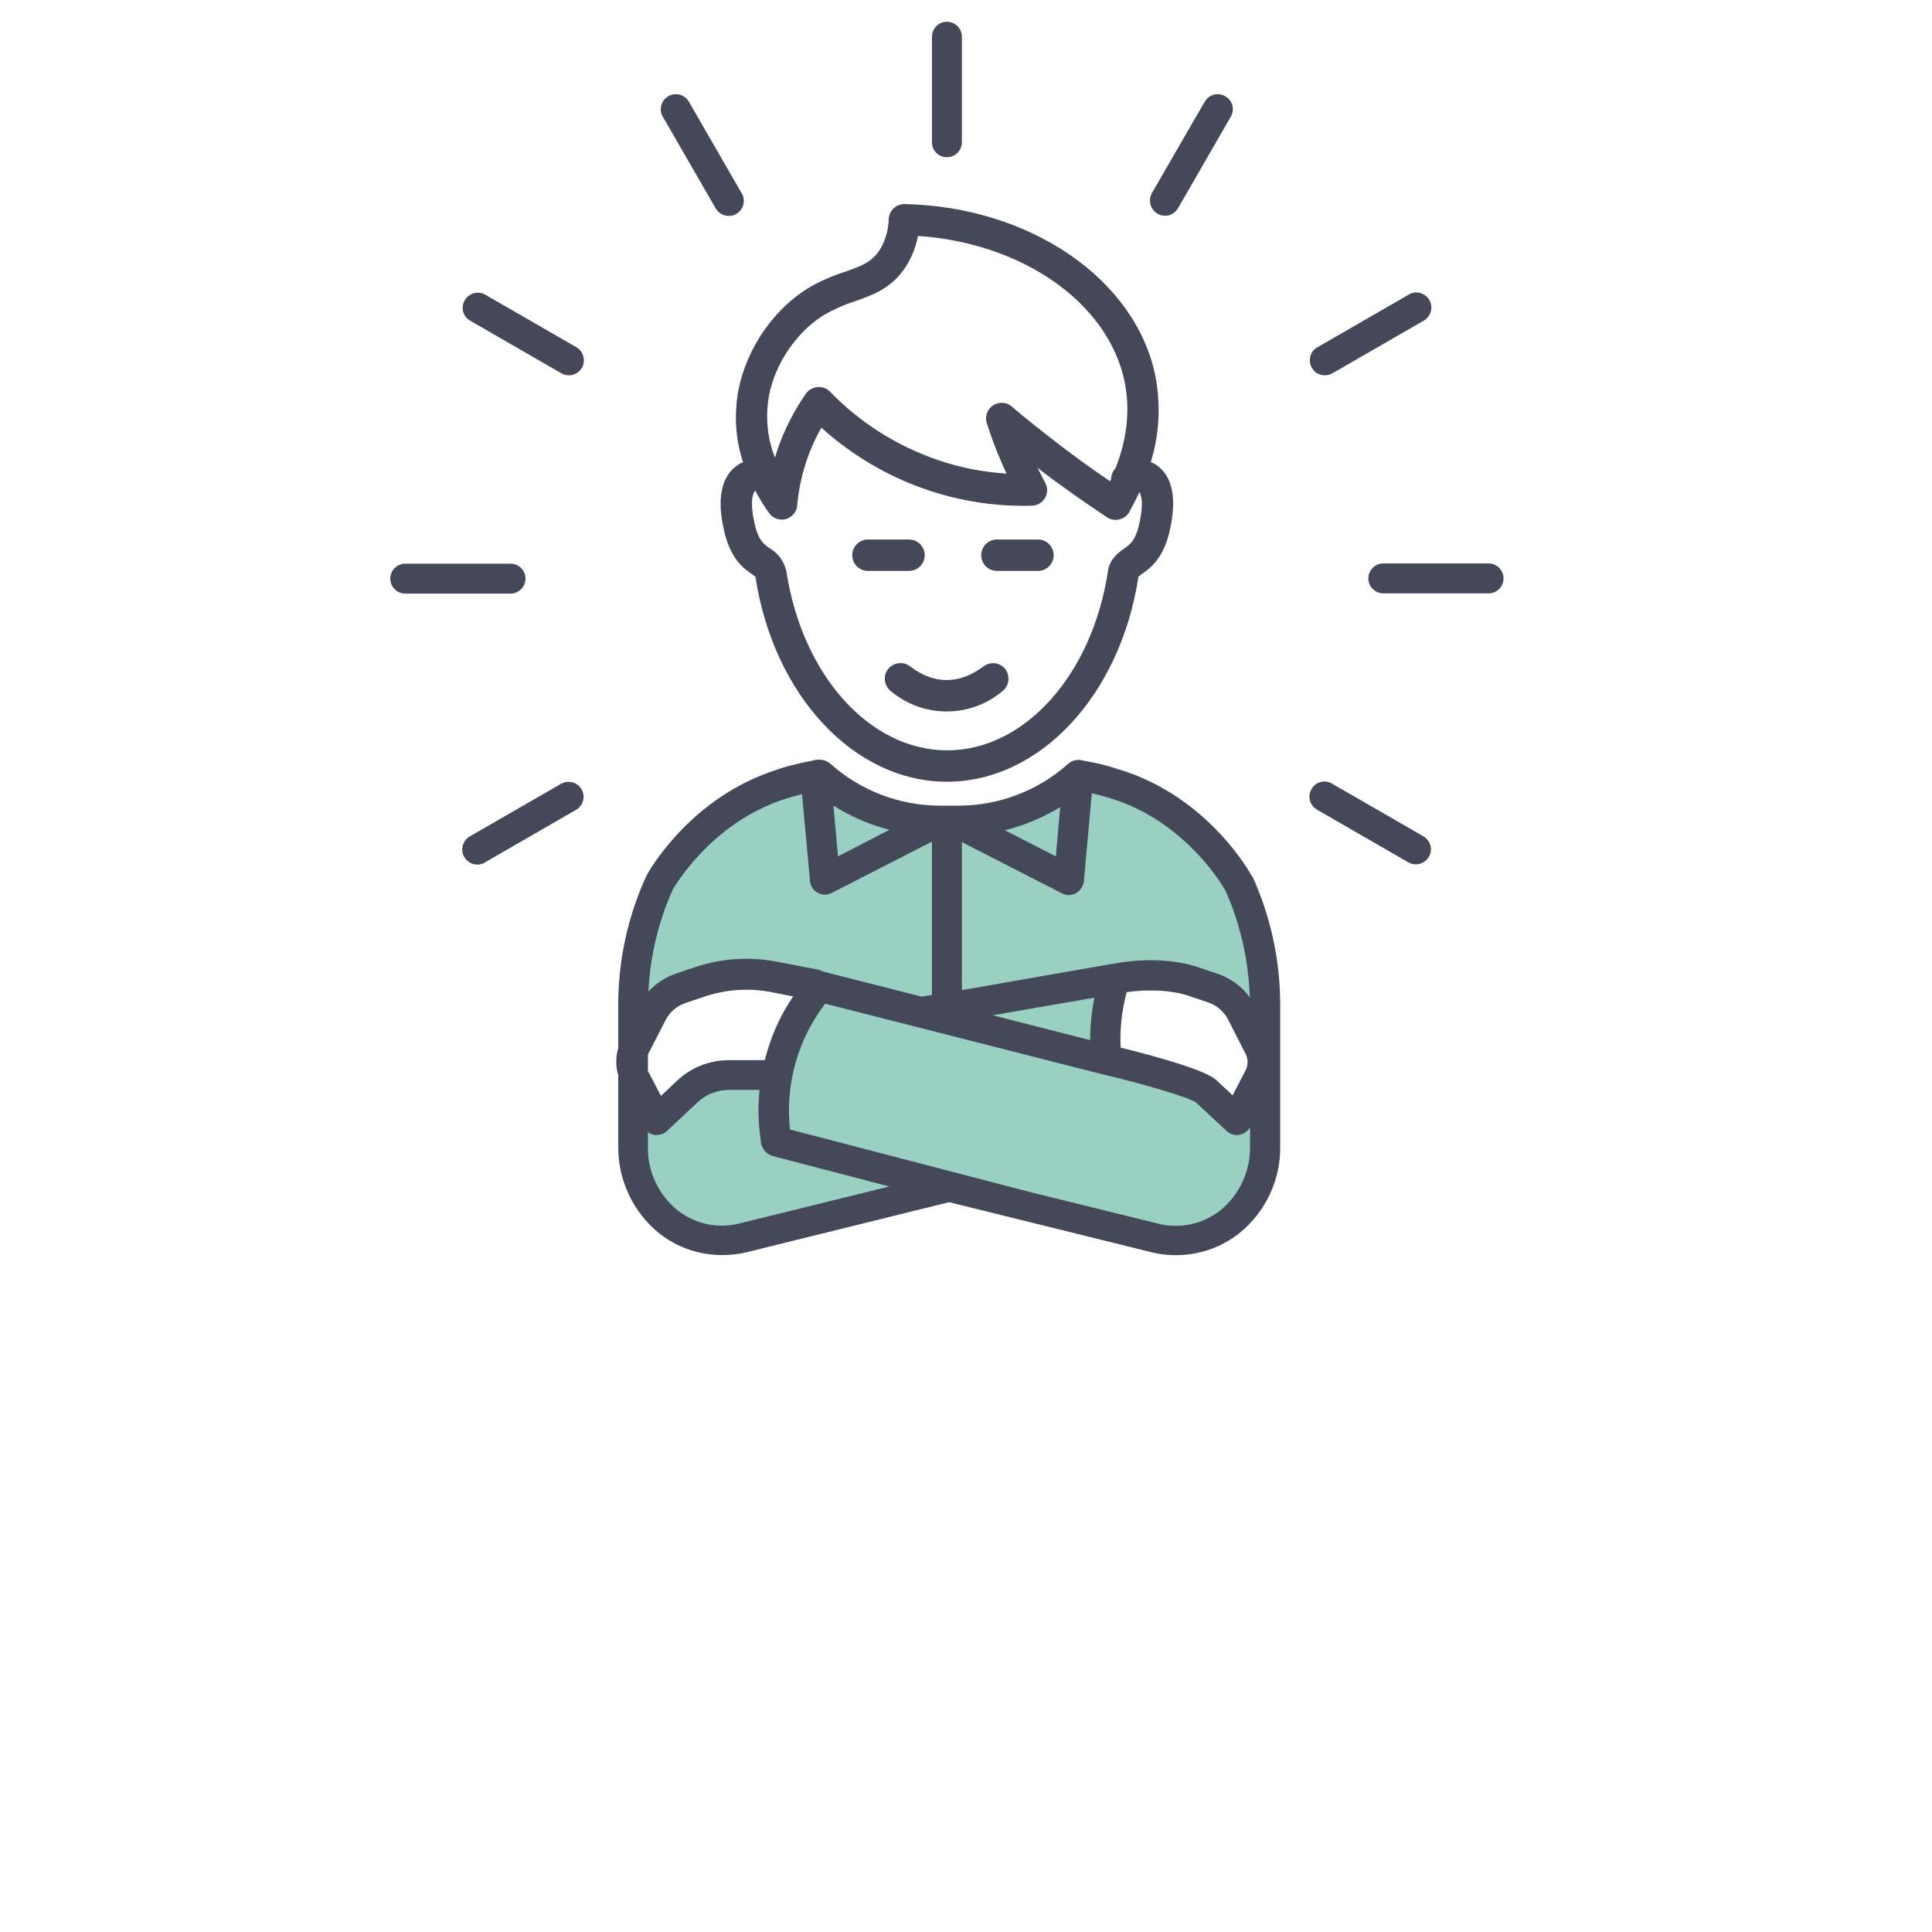 <?xml version="1.0" encoding="utf-8"?>
<!-- Generator: Adobe Illustrator 23.0.4, SVG Export Plug-In . SVG Version: 6.00 Build 0)  -->
<svg version="1.1" xmlns="http://www.w3.org/2000/svg" xmlns:xlink="http://www.w3.org/1999/xlink" x="0px" y="0px"
	 viewBox="0 0 800 800" style="enable-background:new 0 0 800 800;" xml:space="preserve">
<style type="text/css">
	.st0{display:none;}
	.st1{display:inline;}
	.st2{fill:#BAD9B0;}
	.st3{fill:#454859;}
	.st4{fill:#99D0C2;}
</style>
<g id="Laag_1" class="st0">
	<g id="Group_22" transform="translate(4.305 106.865)" class="st1">
		<path id="Path_108" class="st2" d="M398.2,61.3c9.3-6.4,15.7-9.3,15-11.2c-0.6-1.5-10.7-1.1-24.5,0.2h-0.1
			c-4.6,0.5-9.6,1-14.8,1.6c-45.5,5.3-87.9,27.6-120.3,62.6l-89.2,96.7c14.8,1.5,35.7,6.3,52.2,23c7.7,7.9,13.5,17.4,17.1,27.8
			c1.9,5.1,3.3,9.6,5,13.2l4.5-4.9l75-81.2l12.7-13.8c0.6-1.5,1.3-3,1.8-4.6c1.7-4.2,3.4-8.5,4.8-12.7c-2.1-0.1-4.2-0.3-6.3-0.6
			c-0.3-0.1-0.6-0.1-0.9-0.2c-1.5-0.3-3-0.7-4.4-1.4c0-0.6,0-1.2,0-1.8c0.3-13.2,3.6-39.1,22.2-61.9c8.6-10.6,19.5-19.1,31.9-24.7
			C385.8,64.8,391.9,62.7,398.2,61.3z"/>
		<path id="Path_109" class="st2" d="M529.5,217.5c-0.2-0.5-2-0.7-4.8-0.6c-4.6,0.1-12,0.8-20.4,1.8c-0.2,0-0.4,0-0.5,0.1
			c-29.8,3.5-57.5,18-78.7,40.9l-58.3,63.2c17.8,2.7,25.5,9.8,29.2,15.8c4,6.4,4.7,13.3,10.3,20.4c0.9,1.1,1.8,2.1,2.8,3.1
			c1.9,2,4.1,3.9,6.4,5.4l57.6-62.5c1.7-3.8,3.2-7.6,4.7-11.4c1.5-3.9,2.9-7.8,4.1-11.6c0.1-0.3,0.2-0.6,0.3-0.9h-0.1
			c-0.3,0-0.6,0-0.8-0.1c-0.2,0-0.4-0.1-0.5-0.1c-0.2,0-0.4-0.1-0.5-0.1c-0.2-0.1-0.5-0.2-0.7-0.3c-0.2-0.1-0.4-0.3-0.6-0.4
			c-0.2-0.1-0.4-0.3-0.6-0.5c-0.3-0.2-0.5-0.5-0.8-0.8c-0.3-0.3-0.5-0.7-0.6-1.1c-0.6-1.3-0.8-2.7-0.5-4.1c1.8-7.9,5.2-19,11.9-27.3
			c1.8-2.2,3.7-4.2,5.8-6.1c5.8-5.3,12.7-9.3,20.2-11.8h0c3.4-2.6,6.9-5,10.5-7.2C528.1,219.4,529.8,218.3,529.5,217.5z"/>
	</g>
	<g id="Group_23" transform="translate(0 0)" class="st1">
		<path id="Path_110" class="st3" d="M400.8,356.5c4.1-4.9,6.4-11.1,6.4-17.6l0.1-51.1c1.2-0.4,2.3-1.2,3.1-2.2c1-1.4,2-2.8,3-4
			c10.3-12.2,19.8-25,28.3-38.5c8.8-13.7,13.2-20.6,15.9-28.9c1.6-4.9,2.6-9.9,3.3-15L544,109c2.4-2.7,3.4-6.3,2.9-9.8
			c2.9-2.1,5.2-4.9,6.6-8.2c2.3-5,2.6-10.7,1-16c-1.5-5.2-5-9.5-9.8-12.1c-4.5-2.5-9.9-2.8-14.8-1.1c-4.1,1.5-7.5,4.4-9.8,8.1
			c-3.4-0.7-7,0.4-9.4,3l-32.6,35.3c-1.4-4.2-3-8.3-4.8-12.3c1.9-3.1,3.1-6.6,3.5-10.2c0.8-6.9-0.9-13.8-4.8-19.5
			c-1.7-2.7-5.3-3.4-8-1.7c0,0-0.1,0.1-0.1,0.1c-3.5,2.5-7.5,4.1-11.7,4.9c-3.2,0.5-6.5,0.4-9.7-0.5c-4.6-1.2-9.5-1.3-14.2-0.1
			c-8.3,1.8-15.5,6.6-20.3,13.6c-3.3,5.1-5.3,10.9-5.9,16.9c-0.9,9.8,1.7,19.6,7.3,27.7c0.5,0.8,1.2,1.4,2,1.8
			c1.3,3.8,3.8,7.1,6.9,9.5c0,3.6-0.9,7.2-2.9,10.3c-0.2,0.3-0.4,0.5-0.6,0.8c-5.9-0.5-16.8,0.3-37.7,2.7
			c-46.6,5.5-90.6,28.4-123.9,64.5l-89.2,96.7c-1.7,1.9-2.2,4.5-1.4,6.9c0.7,2.3,2.7,4,5.1,4.3c20.4,2.1,36.7,9.2,48.7,21.2
			c9.5,9.6,13.5,19.7,16.5,28l-14,15.2c-10.1,11.3-10.1,28.3,0,39.7c4.7,5.2,11.3,8.1,18.3,8.2c7,0,13.6-3,18.3-8.2L359,316.8l0,0
			l0,11.4l-52.5,56.8c-9.4,10.5-9.4,26.4,0,37c8.4,9.4,22.9,10.2,32.3,1.8c0.6-0.6,1.2-1.2,1.8-1.8l59.3-64.2
			C400.2,357.4,400.5,357,400.8,356.5z M431.7,235.7c-8.3,13-17.4,25.3-27.3,37.1c-0.2,0.2-0.4,0.5-0.5,0.7c0,0,0,0-0.1-0.1
			c-3.1-1.6-6.5-3.6-10-5.8c-4.9-3.1-9.5-6.6-13.9-10.3c-3.9-3.4-7.7-7-11.1-10.8c2.1-7.8,5.8-15.1,10.9-21.4
			c9.3-11.3,22.8-18.3,37.4-19.3c3.6-0.4,6.2-3.7,5.7-7.3c-0.4-3.2-3.1-5.7-6.3-5.8c-17.9,1.2-34.6,9.7-45.9,23.7
			c-5.6,6.9-9.8,14.8-12.5,23.3c-0.7,2.3-1.3,4.6-1.8,6.8c-0.1,0.2-0.1,0.5-0.2,0.7c-0.9,4.2-1.4,8.5-1.6,12.8
			c-0.1,1.1-0.1,2.2-0.1,3.1c-0.4,0.2-0.8,0.4-1.2,0.6c0,0-0.1,0-0.2,0c-0.4,0.2-0.9,0.3-1.3,0.4c-0.3,0.1-0.6,0.1-0.8,0.2
			c-0.3,0.1-0.5,0.1-0.8,0.2c-0.6,0.1-1.1,0.2-1.8,0.2c-2.9,0.2-5.9,0.2-8.8,0c-1.4-0.1-2.8-0.2-4-0.4c-0.5-0.1-1-0.2-1.4-0.3
			l-0.2,0c-0.4-0.1-0.8-0.2-1.1-0.3c-0.1,0-0.2,0-0.3-0.1c-0.3-0.1-0.6-0.2-0.9-0.3c-0.1,0-0.2-0.1-0.3-0.1c-0.3-0.1-0.7-0.3-1-0.4
			c0-0.6,0-1.2,0-1.8c0.3-13.2,3.6-39.1,22.2-61.9c8.6-10.6,19.5-19.1,31.9-24.7c1.7-0.8,3.3-1.4,4.9-2.1c0.9-0.3,1.8-0.6,2.6-0.9
			c0.7-0.3,1.5-0.5,2.2-0.8c0.6-0.2,1.2-0.4,1.8-0.5c1-0.3,1.9-0.6,2.9-0.8c0.4-0.1,0.7-0.2,1.1-0.3c1.1-0.3,2.2-0.6,3.3-0.8l0,0
			c1.3-0.3,2.6-0.5,3.7-0.7l0.3,0c1.1-0.2,2.1-0.3,3-0.4c0.2,0,0.4,0,0.6-0.1c0.7-0.1,1.4-0.2,2-0.2c0.3,0,0.6-0.1,0.9-0.1
			c0.6,0,1.2-0.1,1.7-0.1c0.6,0,1.2-0.2,1.7-0.4l0.2,0.2c4.9,5.5,11.2,9.5,18.3,11.7c3.6,1.1,7.2,1.6,11,1.6c0.8,0,1.5-0.1,2.3-0.1
			c1.3,10.2,0.4,20.6-2.7,30.5C443.9,216.5,439.8,222.9,431.7,235.7L431.7,235.7z M339,277.8L339,277.8c2.2,0.2,4,0.2,5,0.2h0.8
			c1.7,0,3.5-0.1,5.2-0.4c-0.1,0.9-0.3,1.8-0.7,2.6c-1.5,3.6-5.6,5.3-9.2,3.8c-0.2-0.1-0.4-0.2-0.6-0.3c-1.4-0.7-2.5-1.9-3.1-3.3
			L339,277.8z M533.9,74.3c0.7-0.3,1.5-0.4,2.3-0.4c1.1,0,2.2,0.3,3.2,0.8c1.8,1,3.1,2.6,3.7,4.5c0.6,2,0.5,4.1-0.4,6
			c-0.3,0.6-0.6,1.2-1,1.7c-2.8-4.2-6.3-7.9-10.2-11.1C532.1,75.1,533,74.6,533.9,74.3L533.9,74.3z M470.8,128.1
			c0.4,2.3,0.7,4.1,0.8,5.8c0.3,2.5,0.3,4.7,0.4,7.3l0.1,2.9c0,0.6-0.2,1.2-0.7,1.6c-1.8,1.3-3.9,2.2-6.1,2.6
			c-5,0.8-10.2-0.5-14.1-3.7c-2.5-2-6.1-1.6-8.1,0.9c-0.1,0.2-0.2,0.3-0.3,0.5c-2,2.9-1.4,6.9,1.3,9.2c5.2,4.1,11.5,6.4,18.2,6.6
			c1.8,0,3.6-0.2,5.3-0.5c3.7-0.8,7.2-2.3,10.3-4.4c4.1-3,6.5-8,6.3-13.1l-0.1-2.8c0-5.2-0.5-10.3-1.5-15.4c-0.2-1-0.4-1.9-0.6-2.9
			L517,84.8l1.7-1.9c1.6,0.4,5.4,2.6,9.6,7.2c4.2,4.6,6.1,8.6,6.5,10.3l-1.8,2l-72,78.1c-0.3-3.2-0.7-6.3-1.3-9.6c0,0,0-0.1,0-0.1
			c-0.1-0.4-0.2-0.8-0.3-1.1c0,0,0-0.1,0-0.1c-0.1-0.3-0.3-0.7-0.5-1c0,0,0-0.1-0.1-0.1c-0.2-0.3-0.4-0.6-0.6-0.8
			c0,0-0.1-0.1-0.1-0.2c-0.2-0.2-0.4-0.4-0.7-0.6c-0.1-0.1-0.1-0.1-0.2-0.2c-0.2-0.1-0.4-0.2-0.6-0.3c-0.2-0.1-0.3-0.2-0.4-0.3
			c-0.2-0.1-0.3-0.1-0.4-0.1c-0.2-0.1-0.5-0.2-0.7-0.2c-0.1,0-0.3,0-0.5,0c-0.2,0-0.5-0.1-0.7-0.1c-0.4,0-0.8,0-1.2,0.1
			c-4.5,1-9.3,0.9-13.8-0.4c-5.2-1.6-9.8-4.7-13.3-8.7c0.1-0.1,0.2-0.2,0.3-0.3c3.9-6.4,5.6-13.9,4.8-21.4c0-0.1,0-0.2,0-0.2
			c0-2.4-1.3-4.6-3.3-5.8c-3.4-1.8-4.6-4.7-4.3-6c0.1-0.5,0.3-0.9,0.6-1.2c0.5-0.2,3.3,0.2,5.8,4.2c1.4,2.4,4.3,3.5,6.9,2.6
			c2.7-1,4.4-3.7,4.2-6.5l-0.2-6.7c0,0,0.3-0.9,3.2-2.2l0.6-0.3c1.3-0.6,2.8-0.8,4.2-0.7c0.5,0,0.9,0,1.3,0c5-0.2,10-2.3,15-6.2
			c1.7,4.2,3.2,8.6,4.4,13C469.5,121.8,470.2,124.9,470.8,128.1L470.8,128.1z M414.4,100.8c0.3-3.8,1.5-7.4,3.6-10.6
			c3.2-4.4,7.9-7.4,13.3-8.5c3.1-0.7,6.2-0.6,9.3,0.2c4.5,1.1,9.2,1.3,13.8,0.5c3.6-0.6,7.1-1.8,10.4-3.4c0.4,1.6,0.5,3.2,0.3,4.8
			c-0.3,1.9-0.9,3.8-2,5.4c-0.1,0.1-0.1,0.1-0.2,0.2c-1.1,1.3-2.3,2.6-3.6,3.8c-0.5,0.4-1.1,0.8-1.7,1.1c-1,0.5-1.8,1.2-2.4,2.1
			c-1.8,1.3-4,2.1-6.2,2.2l-0.9,0c-3.2-0.1-6.3,0.5-9.2,1.9c-5.6,2.4-8.4,5.7-9.7,8.7c-3.5-1.6-7.6-1.4-11,0.3
			c-0.9,0.5-1.7,1.1-2.5,1.8C414.4,108.1,414,104.5,414.4,100.8z M224.9,336.3c-11.3-11.5-25.9-19.1-43.5-22.8l80.6-87.4
			c29.7-32.1,68.3-53.2,109.5-59.7c-10.8,6.1-20.4,14.3-28.2,24c-23.4,28.7-25.5,61.8-25.2,74.6c0.1,4,2.4,6.9,5.6,8.8
			c-0.1,0.8-0.2,1.5-0.2,2.3l-81,87.8C238.6,353.6,232.6,344.2,224.9,336.3z M332,412.8c-4.2,4.7-11.4,5.1-16.1,0.9
			c-0.3-0.3-0.6-0.6-0.9-0.9c-4.7-5.3-4.7-13.1,0-18.4l54.2-58.7c0.3-0.3,0.5-0.7,0.8-1c0.1-0.1,0.2-0.3,0.2-0.5
			c0.1-0.2,0.2-0.4,0.3-0.7c0.1-0.2,0.1-0.4,0.2-0.7c0.1-0.2,0.1-0.4,0.2-0.6c0.1-0.4,0.1-0.9,0.1-1.3l0.1-27.3l0,0l8.5-9.2
			c2.4-2.6,2.4-6.6,0-9.3c-2.1-2.4-5.7-2.6-8.1-0.5c-0.2,0.1-0.3,0.3-0.5,0.5l-6.8,7.4l0,0l-5.2,5.6l0,0L247.2,419.5
			c-4.9,5.4-13.2,5.8-18.5,0.9c-0.3-0.3-0.7-0.6-1-1c-2.6-2.9-4-6.6-3.9-10.5c-0.1-3.9,1.4-7.7,4-10.5l10.7-11.5l9-9.7l75-81.2
			l5.5-6c1.7,2.3,3.9,4.2,6.5,5.6c2.6,1.4,5.6,2.2,8.5,2.2c7.6-0.1,14.4-4.7,17.4-11.7c1.8-4,2.4-8.4,1.8-12.7
			c2.9-2.2,4.6-5.7,4.5-9.3c0-0.5,0-1.2,0-1.9c1.9,1.8,3.9,3.6,5.9,5.4c4.8,4.1,9.9,7.9,15.2,11.3c2.6,1.7,5.1,3.1,7.6,4.5
			l-0.1,55.6c0,3.5-1.3,6.8-3.7,9.3c-0.4,0.4-0.7,0.8-1,1.3L332,412.8z"/>
		<ellipse id="Ellipse_4" class="st3" cx="214.7" cy="499.9" rx="6.8" ry="7.4"/>
		<ellipse id="Ellipse_5" class="st3" cx="479.6" cy="269.3" rx="6.8" ry="7.4"/>
		<ellipse id="Ellipse_6" class="st3" cx="186.8" cy="137.4" rx="6.8" ry="7.4"/>
		<path id="Path_111" class="st3" d="M203.4,129.6l57.2-62c5-5.6,5-14.2,0-19.8l-15.7-17l0.1-0.3l86.4-11.3c0.2,0,0.5,0.1,0.6,0.2
			c0.2,0.2,0.2,0.4,0.2,0.7l-10.4,93.7l6,0.8l-6.3-0.7l-15.7-17c-4.5-5-12.2-5.5-17.2-1c-0.4,0.3-0.7,0.7-1,1L183.9,209
			c-2.4,2.6-2.4,6.6,0,9.3c2.1,2.4,5.7,2.6,8.1,0.5c0.2-0.1,0.3-0.3,0.5-0.5L296.1,106c0.3-0.3,0.8-0.3,1.1-0.1c0,0,0,0,0.1,0.1
			l15.7,17c3.2,3.6,8.2,4.8,12.7,3.2c4.6-1.8,7.8-6.1,8.2-11l10.4-93.7c0.5-4.2-0.8-8.4-3.7-11.5c-2.7-3-6.6-4.5-10.6-4l-86.4,11.3
			c-4.8,0.7-8.8,4.2-10.1,8.9c-1.6,4.8-0.4,10,2.9,13.8l15.7,17c0.2,0.2,0.2,0.4,0.2,0.6c0,0.2-0.1,0.4-0.2,0.6l-57.2,62
			c-2.4,2.6-2.4,6.6,0,9.3c2.1,2.4,5.7,2.6,8.1,0.5C203.1,129.9,203.2,129.8,203.4,129.6z"/>
		<path id="Path_112" class="st3" d="M619.9,265.9c-3.1-3.5-7.6-5.5-12.3-5.6h0c-4.7,0-9.2,2-12.3,5.5l-20.6,22.3
			c-0.3-0.9-0.5-1.8-0.8-2.8c2.9-6.9,2.1-14.8-2.1-21.1c-1.3-2.7-4.5-4-7.3-2.9c-2.6,1-5.2,1.7-7.9,2.1c-2.3,0.3-4.7,0.3-7,0
			c-3.3-0.5-6.7-0.2-9.9,0.8c-5.3,1.8-9.9,5.2-13.3,9.7c-3.6,4.8-5.7,10.6-6.3,16.5c-1.3,12,3.8,21.6,7.3,26.7
			c-4.5,0.2-10.8,0.8-19.9,1.9c-30.9,3.6-60.2,18.8-82.3,42.8l-58.4,63.2c-1.6,1.8-2.2,4.4-1.5,6.7c0.7,2.3,2.6,4,4.9,4.4
			c12.4,1.9,20.9,6.3,25.1,13c1.3,2.3,2.4,4.7,3.3,7.2c1.8,5.1,4.4,9.9,7.7,14.2l-3.7,4c-7.4,8.3-7.4,20.8,0,29.1
			c6.6,7.4,18.1,8,25.5,1.4c0.5-0.4,1-0.9,1.4-1.4l27.3-29.6c0.8,1.7,1.9,3.2,3.1,4.6c6.2,7,16.9,7.6,23.9,1.3
			c0.5-0.4,0.9-0.9,1.3-1.3l38.8-42c0.3-0.3,0.6-0.7,0.8-1.1c3-3.6,4.6-8.2,4.6-12.8l0-11.6c0.5-0.4,1-0.8,1.4-1.4
			c0.6-0.9,1.2-1.7,1.8-2.4c6.8-8,13.1-16.5,18.7-25.4c5.7-8.8,8.8-13.7,10.6-19.5c1-3.1,1.7-6.2,2.1-9.4l55.8-60.5
			C626.7,285,626.7,273.5,619.9,265.9z M564.1,296.3c0.5,2.3,0.8,4.5,1.1,6.8c0.7,6.8,1.1,11.3-0.7,16.3c-0.7,2.2-1.8,4.2-3.4,5.8
			c-1.1,1.1-2.4,2-3.8,2.5c-0.3,0-0.6,0-0.8,0.1l-0.1,0c-2.6,0.6-5.4,0.5-8-0.3c-3.5-1.1-6.6-3.4-8.8-6.4c-0.2-0.3-0.4-0.6-0.7-0.8
			c-0.2-0.4-0.5-0.8-0.8-1.1c0.1-0.1,0.2-0.3,0.3-0.4c0.1-0.2,0.2-0.4,0.3-0.5c0.1-0.2,0.2-0.4,0.3-0.5c0.1-0.2,0.1-0.4,0.2-0.6
			c0.1-0.2,0.1-0.4,0.2-0.6s0.1-0.4,0.1-0.6c0-0.2,0.1-0.5,0.1-0.7c0-0.1,0-0.1,0-0.2c0.1-6.4,1.3-10.8,3.8-13.2
			c2.2-2.1,5.1-2.5,9.7-3C556.8,298.7,560.6,297.8,564.1,296.3L564.1,296.3z M532,292.1c0.3-3.5,1.5-6.9,3.6-9.7
			c1.9-2.5,4.5-4.4,7.4-5.5c1.7-0.5,3.6-0.6,5.4-0.3c3.1,0.4,6.3,0.3,9.4,0c1.8-0.2,3.6-0.6,5.4-1c0.1,0.3,0.1,0.7,0.1,1.1
			c0,2.1-0.7,4.2-2,5.9c-1.9,2.5-4.7,2.9-9.5,3.4c-5.1,0.5-11.4,1.1-16.7,6.3c-1.2,1.2-2.3,2.5-3.2,4
			C531.9,294.8,531.9,293.4,532,292.1z M414.9,461.2c-2.2-3.1-4-6.5-5.2-10c-1.2-3.3-2.6-6.4-4.4-9.4c-4.6-7.4-12-12.7-22.1-16
			l50.5-54.7c16-17.5,36.7-30.1,59.7-36.1c-3.5,2.9-6.8,6.1-9.6,9.6c-6.7,8.3-11.6,19.3-14.6,32.9c-1.3,5.7,0,11.7,3.4,16.4
			c0.6,0.9,1.4,1.7,2.2,2.5l0,0L414.9,461.2L414.9,461.2z M476.7,469.4c-2.1,2.2-5.7,2.3-7.9,0.2c-0.1-0.1-0.1-0.1-0.2-0.2
			c-1.1-1.2-1.7-2.8-1.7-4.4c0-0.7,0.1-1.5,0.4-2.2l37.1-40.3c2.4-2.6,2.4-6.6,0-9.3c-0.1-0.1-0.1-0.1-0.2-0.2s-0.1-0.1-0.1-0.2
			c-2.1-2.4-5.7-2.6-8.1-0.5c-0.2,0.2-0.3,0.3-0.5,0.5l-35.5,38.4c-1,1.1-1.9,2.4-2.7,3.7l-24.8,26.9L421,494.4
			c-2.4,2.7-6.6,2.9-9.3,0.5c-0.2-0.2-0.3-0.3-0.5-0.5c-2.6-3-2.6-7.5,0-10.5l4.3-4.6l0,0l8.9-9.7l0,0l38.8-42.1l0,0l24.3-26.4
			l1-0.1c4.2-0.6,8.1-2.7,10.8-6c1.2,1.1,2.4,2.3,3.7,3.4c3.2,2.8,6.6,5.3,10.2,7.6c1.4,0.9,2.7,1.7,4.1,2.5l0,14.3
			c0,1.6-0.6,3.2-1.7,4.4c-0.3,0.3-0.6,0.7-0.9,1.1L476.7,469.4z M550.6,358.2c-1.3,4.1-3.9,8.2-9.2,16.3
			c-5.2,8.1-10.8,15.8-17,23.2c-1.7-0.9-3.4-1.9-5.1-3c-3.1-2-6.1-4.2-8.8-6.6c-2-1.7-4-3.6-5.8-5.6c1.2-4.4,3.2-8.5,5.9-12.2
			c5.7-7,14-11.3,23-11.8c3.6-0.5,6.2-3.8,5.7-7.4c-0.4-3.2-3.1-5.6-6.3-5.8c-8.9,0.6-17.5,3.9-24.5,9.4c-7,5.5-12.2,13.1-14.7,21.6
			c-0.3,0.8-0.5,1.7-0.8,2.6c0,0,0,0.1,0,0.2c-0.3,1.1-0.6,2.3-0.9,3.5c0,0.2-0.1,0.3-0.1,0.5l0,0.1c-0.5,2.7-2.7,4.7-5.4,4.9h-0.1
			c-0.6,0-1.1-0.1-1.7-0.2l-0.1,0c-0.5-0.2-1-0.4-1.5-0.7c-0.2-0.2-0.4-0.3-0.6-0.5c-0.3-0.2-0.5-0.5-0.8-0.8
			c-0.3-0.3-0.5-0.7-0.6-1.1c-0.6-1.3-0.8-2.7-0.5-4.1c1.8-7.9,5.2-19,11.9-27.3c1.8-2.2,3.7-4.2,5.8-6.1
			c5.8-5.3,12.7-9.3,20.2-11.8h0c4.4-1.5,9-2.4,13.7-2.7c0.1,0,0.2,0,0.3-0.1c0.2,0.2,0.4,0.4,0.5,0.5c3.3,3.2,7.3,5.6,11.7,7
			c2.4,0.7,4.8,1.1,7.3,1.1C552.9,347,552.3,352.7,550.6,358.2z M611.3,283.3l-34.6,37.5c1.3-5.6,1.5-11.5,0.7-17.2l26.3-28.5
			c1-1.1,2.3-1.7,3.8-1.7c1.4,0,2.8,0.7,3.8,1.7C613.4,277.5,613.4,281,611.3,283.3L611.3,283.3z"/>
		<path id="Path_113" class="st3" d="M270.6,431.2l-45.8,49.6c-2.4,2.6-2.4,6.6,0,9.3c2.1,2.4,5.7,2.6,8.1,0.5
			c0.2-0.2,0.3-0.3,0.5-0.5l45.8-49.6c2.4-2.6,2.4-6.6,0-9.3c-2.1-2.4-5.7-2.6-8.1-0.5C270.9,430.8,270.7,431,270.6,431.2z"/>
		<path id="Path_114" class="st3" d="M305.6,442.1l-22.9,24.8c-2.4,2.6-2.4,6.6,0,9.3c2.1,2.4,5.7,2.6,8.1,0.5
			c0.2-0.2,0.3-0.3,0.5-0.5l22.9-24.8c2.4-2.6,2.4-6.6,0-9.3c-2.1-2.4-5.7-2.6-8.1-0.5C305.9,441.7,305.7,441.9,305.6,442.1z"/>
		<path id="Path_115" class="st3" d="M487.5,261.5c2.1,2.4,5.7,2.6,8.1,0.5c0.2-0.2,0.3-0.3,0.5-0.5l74-80.2c2.4-2.6,2.4-6.6,0-9.3
			c-2.1-2.4-5.7-2.6-8.1-0.5c-0.2,0.2-0.3,0.3-0.5,0.5l-74,80.2C485.2,254.9,485.2,258.9,487.5,261.5z"/>
		<path id="Path_116" class="st3" d="M613.9,447.5c-0.1-0.2-0.1-0.4-0.2-0.7c-0.1-0.2-0.2-0.4-0.3-0.6c-0.1-0.2-0.2-0.3-0.3-0.5
			c-0.4-0.7-1-1.3-1.7-1.8c-0.1-0.1-0.3-0.2-0.5-0.3c-0.2-0.1-0.4-0.2-0.6-0.3c-0.2-0.1-0.4-0.1-0.6-0.2c-0.2-0.1-0.3-0.1-0.5-0.2
			c-0.4-0.1-0.8-0.1-1.2-0.1h-36.3c-3.6,0.3-6.3,3.5-6,7.1c0.3,3.2,2.8,5.8,6,6h21.7l-48.7,52.7c-2.4,2.6-2.4,6.6,0,9.3
			c2.1,2.4,5.7,2.6,8.1,0.5c0.2-0.2,0.3-0.3,0.5-0.5l48.7-52.7v23.5c-0.3,3.3,2.2,6.3,5.6,6.5c3.3,0.3,6.3-2.2,6.5-5.6
			c0-0.3,0-0.7,0-1v-39.4c0-0.4,0-0.9-0.1-1.3C614,447.9,613.9,447.7,613.9,447.5z"/>
	</g>
</g>
<g id="Laag_2">
	<path id="Path_93" class="st4" d="M512.9,365.8c0,0-15.2-28.3-47.4-39.9c-4.1-1.5-8.3-2.6-8.3-2.6c-3-0.8-6.1-1.5-9.2-2
		c-0.5-0.1-1.1-0.2-1.5-0.3c-13.6,12.3-31.4,19-49.7,19h-7.6c-18.3,0-36-6.7-49.7-19c-0.5,0.1-1,0.2-1.5,0.3c-3.1,0.5-6.2,1.2-9.2,2
		c0,0-4.2,1.1-8.3,2.6c-32.2,11.6-47.4,39.9-47.4,39.9c-7.1,15.7-10.8,32.7-10.9,49.9v59.1c0,25.4,21.5,44,46.1,37.9l84.8-20.9
		l84.8,20.9c24.6,6.1,46-12.5,46-37.9v-59.1C523.6,398.4,519.9,381.4,512.9,365.8z M268.2,436.6l7.2-14.1c1.7-3.5,4.8-6.1,8.4-7.3
		l8-2.7c8.8-2.9,18.2-3.6,27.4-1.8l9.2,1.8c-5.4,8.1-9.4,17.1-11.8,26.5h-14.8c-8,0-15.7,3-21.5,8.5l-6.7,6.3l-5.4-10.4
		C267.2,441.2,267.1,438.7,268.2,436.6L268.2,436.6z M515.8,443.2l-5.4,10.4l-6.7-6.3c-4.6-4.3-25.2-9.9-39.6-13.5
		c-0.4-7.7,0.5-15.5,2.5-23c9.3-1.3,18.7-0.8,25.6,1.5l8,2.7c3.7,1.2,6.7,3.8,8.5,7.3l7.2,14.1C516.9,438.6,516.8,441.1,515.8,443.2
		L515.8,443.2z"/>
	<g id="Group_21" transform="translate(0 0)">
		<path id="Path_94" class="st3" d="M518.4,362.8c-0.7-1.2-16.7-30.5-50.8-42.8c-4.3-1.5-8.6-2.7-8.8-2.8c-3.2-0.9-6.5-1.6-10-2.2
			l-0.4-0.1c-0.4-0.1-0.7-0.1-1-0.2c-1.8-0.2-3.6,0.3-5,1.5c-12.5,11.2-28.7,17.4-45.5,17.4h-7.6c-16.8,0-33-6.2-45.5-17.4
			c-1.2-1-2.7-1.6-4.2-1.6c-1-0.1-2,0-2.9,0.3c-0.3,0.1-0.6,0.1-0.9,0.2c-2.9,0.5-5.7,1.2-8.5,1.9c-0.2,0-4.5,1.2-8.8,2.8
			c-34.1,12.3-50.2,41.6-50.8,42.8c-0.1,0.1-0.1,0.3-0.2,0.4c-7.5,16.5-11.4,34.3-11.5,52.4v18.6c-1.1,3.7-1.1,7.6,0,11.3v29.1
			c-0.2,14.1,6.1,27.6,17.1,36.4c7.4,5.8,16.5,8.9,25.9,8.9c3.6,0,7.2-0.4,10.7-1.3l83.3-20.6l83.3,20.6c12.7,3.3,26.3,0.5,36.7-7.6
			c11-8.8,17.4-22.3,17.1-36.4v-59.1c-0.1-18.1-4-35.9-11.5-52.4C518.5,363.1,518.4,362.9,518.4,362.8z M463.3,331.7
			c28.3,10.2,42.7,34.6,44,36.8c6.3,14,9.7,29.1,10.2,44.5c-3.3-4.6-8-8-13.4-9.8l-8-2.7c-9.8-3.3-22.6-3.8-35.3-1.4
			c-0.1,0-0.1,0-0.2,0L398.3,410v-61.3l41.4,21.2c3.1,1.6,6.8,0.4,8.4-2.7c0.4-0.7,0.6-1.5,0.7-2.3l3.3-36.4
			c1.2,0.3,2.3,0.5,3.5,0.8C455.5,329.3,459.5,330.4,463.3,331.7z M316.7,439h-14.8c-8,0-15.7,3-21.5,8.5l-6.7,6.3l-5.4-10.3v-6.9
			l7.2-14c1.7-3.5,4.8-6.1,8.4-7.3l8-2.7c8.8-2.9,18.2-3.6,27.4-1.8l9.2,1.8C323,420.5,319.1,429.5,316.7,439z M451.4,430.7
			l-40.3-10.3l42.1-7.3C452,418.9,451.4,424.8,451.4,430.7z M464,433.8c-0.4-7.7,0.5-15.5,2.5-23c9.3-1.3,18.7-0.8,25.6,1.5l8,2.7
			c3.7,1.2,6.7,3.8,8.5,7.3l7.2,14.1c1.1,2.1,1.1,4.7,0,6.8l-5.4,10.4l-6.7-6.3C499,443,478.4,437.4,464,433.8z M368.3,343.6
			L347,354.6l-1.9-21C352.3,338.1,360.1,341.5,368.3,343.6L368.3,343.6z M416.1,343.8c8.1-2,15.8-5.3,22.9-9.6l-1.8,20.4
			L416.1,343.8z M322.5,331.7c3.8-1.4,7.8-2.4,7.8-2.4c0.6-0.2,1.2-0.3,1.8-0.5l3.3,36c0.3,3.4,3.3,6,6.8,5.6
			c0.8-0.1,1.6-0.3,2.3-0.7l41.4-21.2v63.5l-4.2,0.7l-40.9-10.4c-0.6-0.4-1.3-0.6-2-0.8l-17.2-3.3c-11.2-2.1-22.8-1.4-33.6,2.2
			l-8,2.7c-4.4,1.5-8.4,4.1-11.5,7.5c0.7-14.6,4.1-28.9,10.1-42.3C279.8,366.3,294.1,342,322.5,331.7L322.5,331.7z M306.6,506.5
			c-9,2.4-18.6,0.5-26-5.3c-8-6.5-12.6-16.3-12.3-26.6v-5.8c0.8,0.6,1.7,0.9,2.6,1.1c0.3,0.1,0.7,0.1,1,0.1c1.6,0,3.1-0.6,4.3-1.7
			l12.7-11.9c3.5-3.3,8.2-5.1,13-5.1h12.6c-0.6,6.1-0.6,12.3,0.2,18.4l0.4,3.5v0c0,0.3,0.1,0.6,0.2,0.8c0,0.1,0,0.2,0.1,0.3
			c0.1,0.2,0.2,0.4,0.3,0.6c0.1,0.2,0.1,0.3,0.2,0.5c0.1,0.2,0.2,0.3,0.3,0.5c0.1,0.2,0.2,0.3,0.3,0.5c0.1,0.1,0.3,0.3,0.4,0.4
			c0.1,0.1,0.2,0.2,0.4,0.4c0.2,0.1,0.3,0.3,0.5,0.4c0.1,0.1,0.3,0.2,0.4,0.3c0.2,0.1,0.4,0.2,0.6,0.3c0.1,0.1,0.3,0.1,0.4,0.2
			s0.3,0.1,0.4,0.2l48.7,12.7L306.6,506.5z M505.2,501.3c-7.4,5.7-17,7.7-26,5.3l-52.3-12.9h0l-99.8-26c-2-18.6,3.2-37.2,14.6-52.1
			l115,29.3c0,0,0.1,0,0.1,0l0,0c16.1,3.8,35.4,9.4,38.4,11.6l12.7,11.8c2.5,2.4,6.5,2.2,8.8-0.3c0.4-0.4,0.7-0.8,0.9-1.3v8
			C517.8,485,513.2,494.8,505.2,501.3L505.2,501.3z"/>
		<path id="Path_95" class="st3" d="M382.9,229.9c0-3.6-2.9-6.5-6.5-6.5h-17c-3.6,0-6.5,2.9-6.5,6.5c0,3.6,2.9,6.5,6.5,6.5h17
			C380,236.4,382.9,233.5,382.9,229.9z"/>
		<path id="Path_96" class="st3" d="M429.8,223.4h-17c-3.6,0-6.5,2.9-6.5,6.5c0,3.6,2.9,6.5,6.5,6.5h17c3.6,0,6.5-2.9,6.5-6.5
			C436.3,226.3,433.4,223.4,429.8,223.4C429.8,223.4,429.8,223.4,429.8,223.4z"/>
		<path id="Path_97" class="st3" d="M407.3,275.9c-10.1,7.6-20.5,7.6-30.5,0c-2.8-2.2-6.9-1.6-9.1,1.2c-2.2,2.8-1.6,6.9,1.2,9.1
			c13.4,11.2,32.8,11.2,46.2,0c2.8-2.2,3.3-6.2,1.2-9.1C414.1,274.3,410.2,273.8,407.3,275.9L407.3,275.9z"/>
		<path id="Path_98" class="st3" d="M307.7,191.4c-0.9,0.3-1.7,0.8-2.4,1.3c-4.7,3.2-9.5,10.6-5.3,27.8c2.7,11.2,8.1,15,11.4,17.3
			c0.6,0.4,1.3,1,1.4,0.9v0c0,0,0,0.1,0,0.1c7.5,49.2,40.9,84.9,79.3,84.9s71.8-35.7,79.3-84.9c0.3-0.3,0.9-0.7,1.4-1.1
			c3.3-2.3,8.7-6.1,11.4-17.3c4.1-17.2-0.6-24.6-5.3-27.8c-0.7-0.5-1.5-0.9-2.4-1.2c3.6-11.6,4.2-23.9,1.9-35.8
			c-8.2-40.1-51.9-70-103.8-71.1c-3.5-0.1-6.4,2.7-6.6,6.2c-0.1,4.7-1.5,9.3-4,13.2c-3.4,4.9-7.6,6.3-14,8.6
			c-5.3,1.7-10.4,3.9-15.2,6.7c-14.5,8.9-25.6,25-29,42.2C303.9,171.5,304.5,181.8,307.7,191.4z M471.6,217.5
			c-1.5,6.4-3.7,8-6.2,9.7c-2.2,1.6-5.7,4-6.6,9c0,0,0,0.1,0,0.1c0,0,0,0.1,0,0.1c-6.5,43-34.5,74.3-66.6,74.3s-60.1-31.2-66.6-74.3
			c0-0.1,0-0.1-0.1-0.2v-0.1c-0.1-0.3-0.1-0.5-0.2-0.7c0-0.1,0-0.2-0.1-0.3c-1.1-3.4-3.3-6.2-6.4-8c-2.5-1.8-4.7-3.3-6.2-9.7
			c-2.4-10-0.6-13.7,0-14.1c0.1,0,0.1,0,0.2,0c1.7,3.2,3.6,6.3,5.7,9.2c2.1,2.9,6.2,3.5,9,1.4c1.5-1.1,2.5-2.8,2.6-4.6
			c1-11.3,4.4-22.3,10-32.2c12.7,11.4,27.5,20.2,43.7,25.7c14,4.8,28.7,7,43.5,6.6c3.6-0.1,6.4-3.1,6.3-6.6c0-1-0.3-2-0.8-2.9
			c-1.1-2.1-2.1-4.1-3.2-6.2c0.2,0.1,0.4,0.3,0.5,0.4c9.1,7,18.7,13.7,28.3,20.1c3,2,7,1.1,9-1.8c0.1-0.1,0.2-0.2,0.2-0.4
			c1.4-2.5,2.8-5.2,4.2-8.2C472.6,204.9,473.7,208.8,471.6,217.5L471.6,217.5z M318.4,163.9c2.6-13.5,11.6-26.7,23-33.6
			c4-2.3,8.3-4.2,12.7-5.6c7.2-2.5,14.6-5.1,20.4-13.4c2.8-4.1,4.7-8.7,5.6-13.6c43.3,2.9,78.9,27.7,85.6,60.5
			c2.7,13.2,0.2,25.6-3.8,35.7c-1.1,1.2-1.8,2.7-1.8,4.4c-0.1,0.3-0.3,0.7-0.4,1c-7.4-5-14.6-10.2-21.6-15.6
			c-6.5-5-13-10.1-19.2-15.4c-2.7-2.3-6.8-1.9-9.1,0.8c-1.4,1.7-1.9,4-1.2,6.1c1.7,5.2,3.5,10.3,5.7,15.3c0.8,1.9,1.6,3.8,2.5,5.6
			c-9.8-0.6-19.4-2.5-28.7-5.7c-16.8-5.8-32-15.4-44.4-28.2c-2.5-2.6-6.6-2.6-9.2-0.1c-0.3,0.3-0.6,0.6-0.8,0.9
			c-4,5.8-7.4,12-10,18.5c-1.1,2.6-2,5.3-2.8,8C317.7,181.5,316.9,172.6,318.4,163.9L318.4,163.9z"/>
		<path id="Path_99" class="st3" d="M392.1,65.1c3.4,0,6.2-2.8,6.2-6.2V15.2c0-3.4-2.8-6.2-6.2-6.2c-3.4,0-6.2,2.8-6.2,6.2
			c0,0,0,0,0,0v43.6C385.8,62.3,388.6,65.1,392.1,65.1z"/>
		<path id="Path_100" class="st3" d="M296.3,86.2c1.7,3,5.5,4.1,8.5,2.4c3-1.7,4.1-5.5,2.4-8.5c0,0,0-0.1-0.1-0.1l-21.8-37.8
			c-1.7-3-5.5-4.1-8.5-2.4c-3,1.7-4.1,5.5-2.4,8.5c0,0,0,0.1,0.1,0.1L296.3,86.2z"/>
		<path id="Path_101" class="st3" d="M238.7,143.8L200.9,122c-3-1.7-6.8-0.6-8.5,2.4c-1.7,3-0.7,6.7,2.3,8.4l37.8,21.8
			c3,1.7,6.8,0.6,8.5-2.4C242.6,149.3,241.6,145.5,238.7,143.8z"/>
		<path id="Path_102" class="st3" d="M217.6,239.6c0-3.4-2.8-6.2-6.2-6.2h0h-43.6c-3.4,0-6.2,2.8-6.2,6.2c0,3.4,2.8,6.2,6.2,6.2
			h43.6C214.8,245.8,217.6,243,217.6,239.6z"/>
		<path id="Path_103" class="st3" d="M232.4,324.5l-37.8,21.8c-3,1.7-4.1,5.5-2.4,8.5c1.7,3,5.5,4.1,8.5,2.4c0,0,0.1,0,0.1-0.1
			l37.8-21.8c3-1.8,3.9-5.6,2.2-8.5C239.1,323.9,235.4,322.9,232.4,324.5L232.4,324.5z"/>
		<path id="Path_104" class="st3" d="M589.4,346.3l-37.8-21.8c-3-1.8-6.8-0.8-8.5,2.2c-1.8,3-0.8,6.8,2.2,8.5c0,0,0.1,0,0.1,0.1
			l37.8,21.8c3,1.7,6.8,0.6,8.5-2.4C593.4,351.8,592.4,348.1,589.4,346.3z"/>
		<path id="Path_105" class="st3" d="M616.4,233.3h-43.6c-3.4,0-6.2,2.8-6.2,6.2c0,3.4,2.8,6.2,6.2,6.2h43.6c3.4,0,6.2-2.8,6.2-6.2
			C622.6,236.1,619.8,233.3,616.4,233.3z"/>
		<path id="Path_106" class="st3" d="M548.6,155.4c1.1,0,2.2-0.3,3.1-0.8l37.8-21.8c3-1.7,4.1-5.5,2.4-8.5c-1.7-3-5.5-4.1-8.5-2.4
			c0,0-0.1,0-0.1,0.1l-37.8,21.8c-3,1.7-4,5.5-2.3,8.5C544.3,154.3,546.3,155.4,548.6,155.4z"/>
		<path id="Path_107" class="st3" d="M479.3,88.5c3,1.7,6.8,0.7,8.5-2.3l21.8-37.8c1.8-3,0.8-6.8-2.2-8.5c-3-1.8-6.8-0.8-8.5,2.2
			c0,0,0,0.1-0.1,0.1L477,79.9C475.3,82.9,476.3,86.7,479.3,88.5z"/>
	</g>
</g>
</svg>
